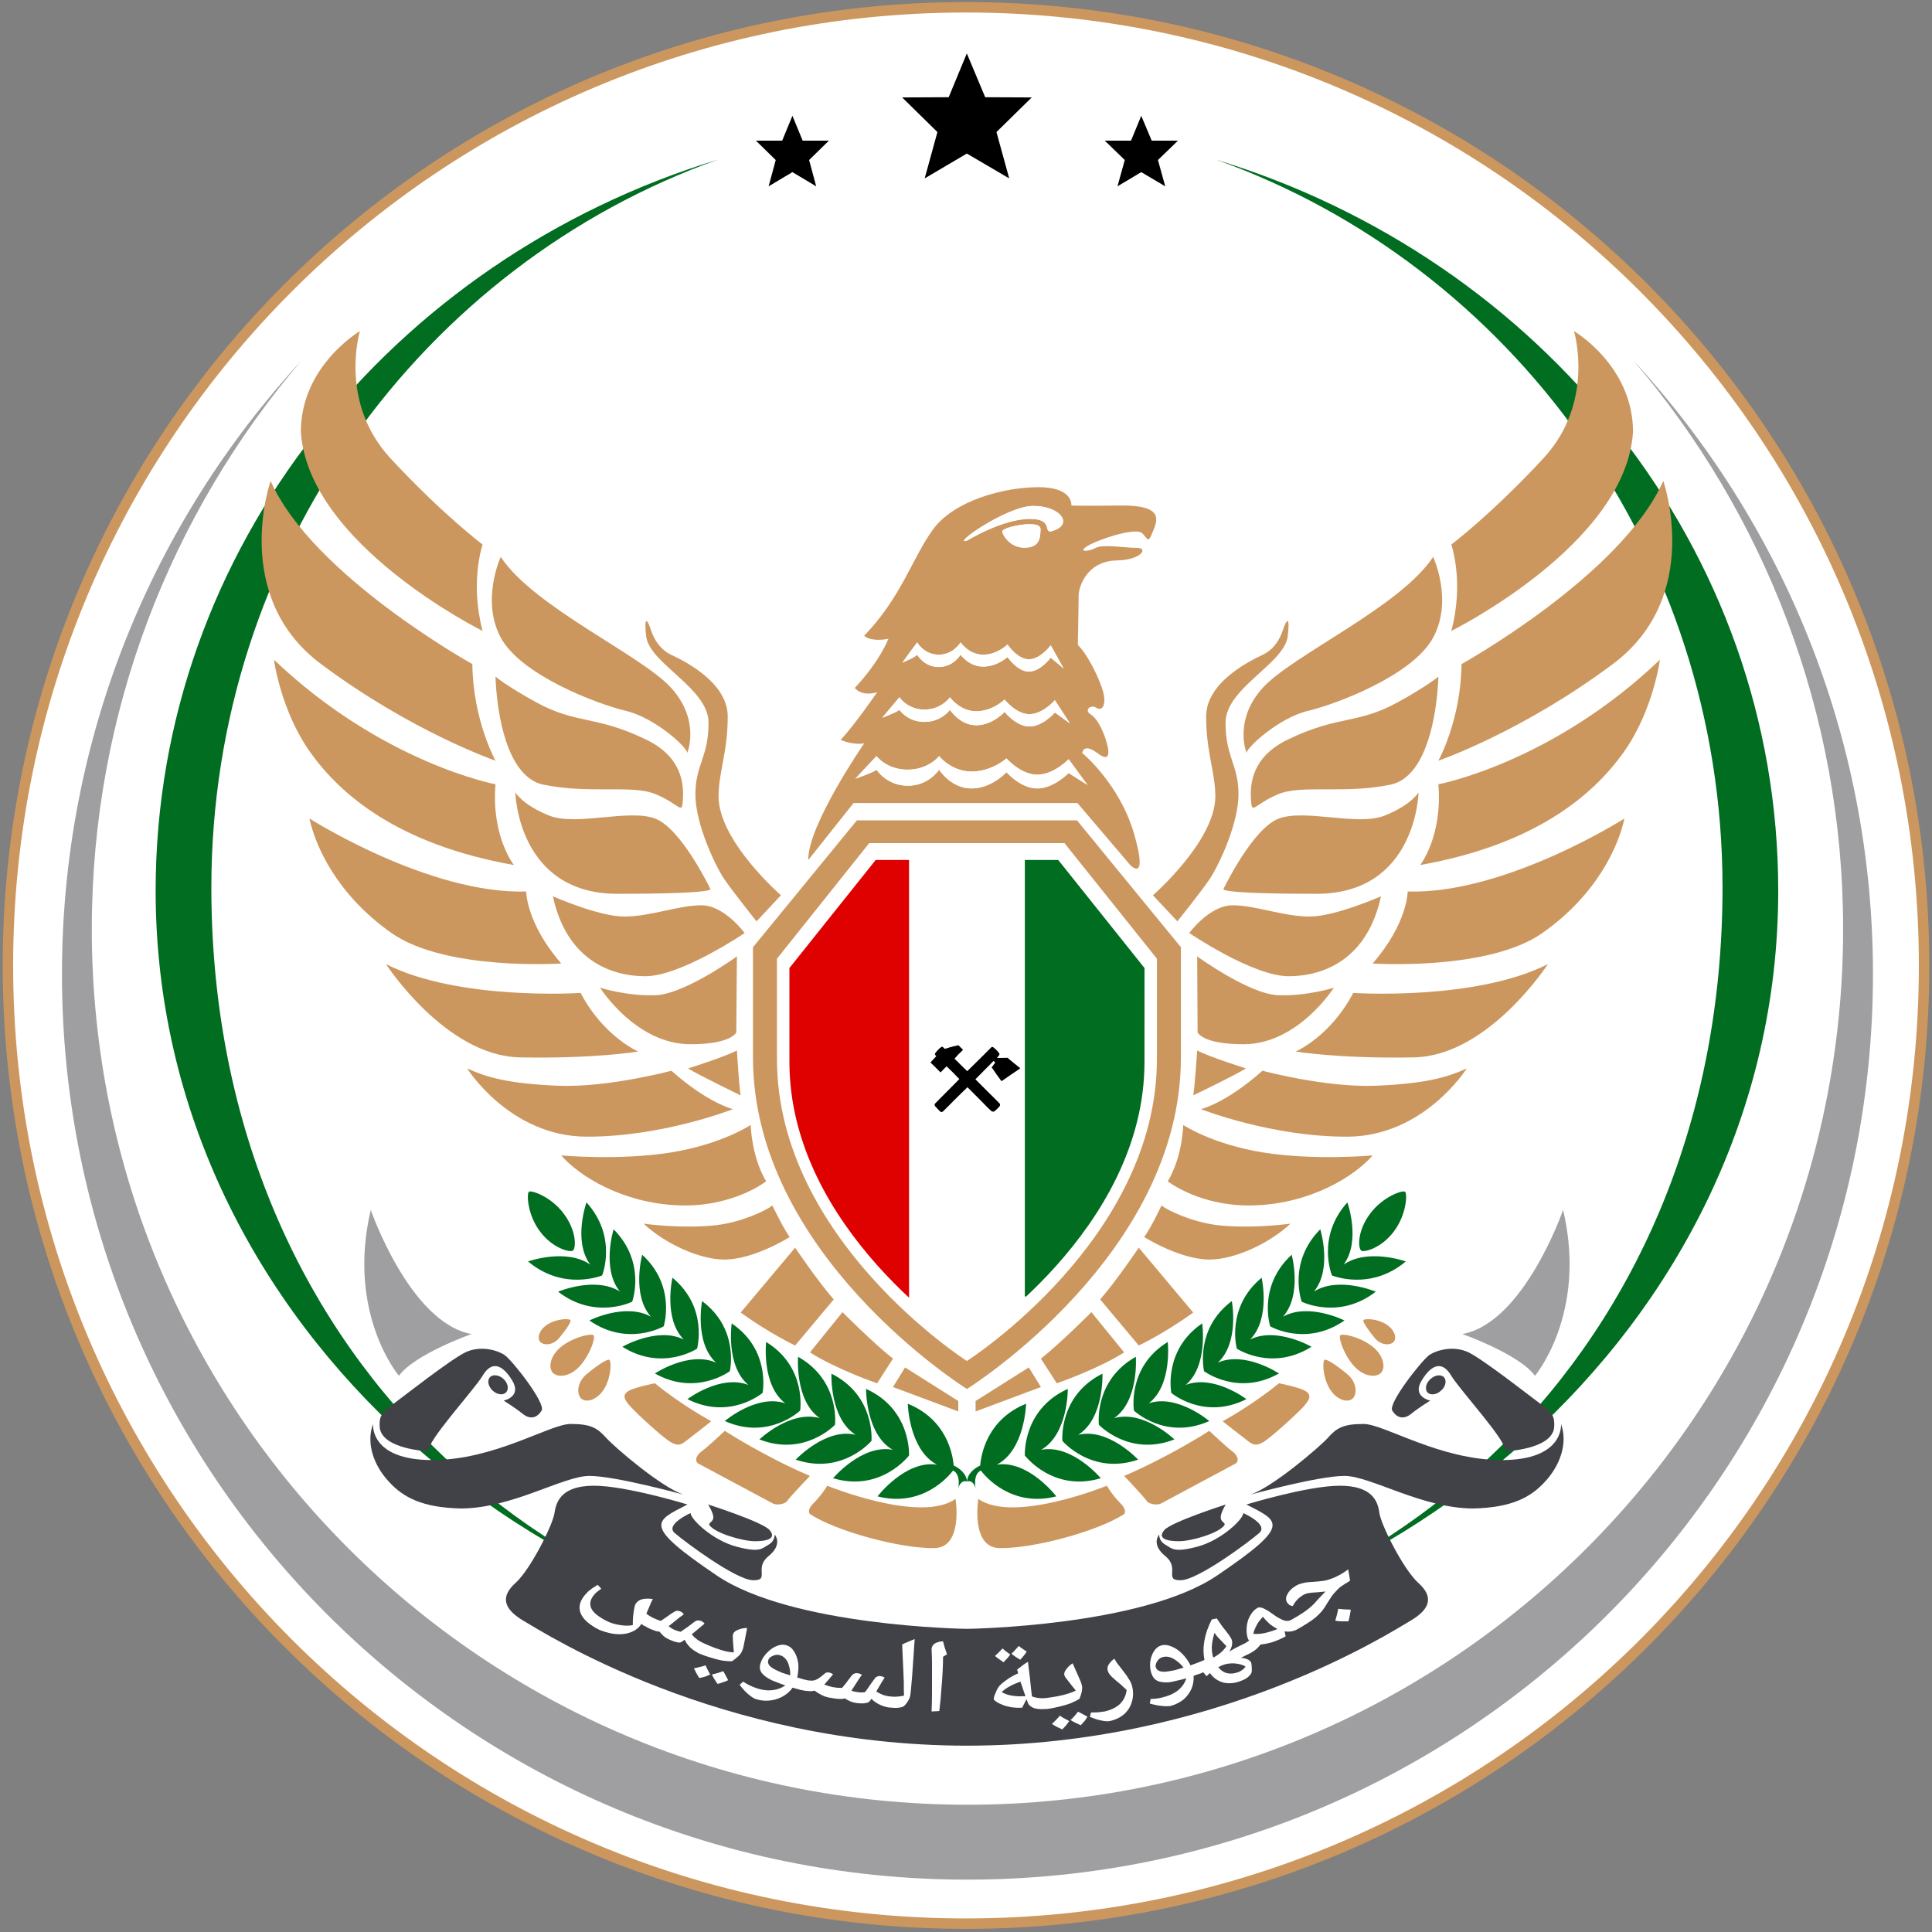 <svg version="1.2" xmlns="http://www.w3.org/2000/svg" viewBox="0 0 926 926" width="926" height="926"><rect x="0" y="0" width="926" height="926" fill="#808080" stroke="none"/><defs><clipPath clipPathUnits="userSpaceOnUse" id="cp1"><path d="m548.55 508.98c0 80.57-84.33 134.75-85.09 135.25-0.76-0.5-85.09-54.68-85.09-135.25 0-40.01 0-45 0-45l41.34-51.79h43.75 43.75l41.35 51.79c-0.01-0.01-0.01 4.99-0.01 45z"/></clipPath><clipPath clipPathUnits="userSpaceOnUse" id="cp2"><path d="m548.55 508.98c0 80.57-84.33 134.75-85.09 135.25-0.76-0.5-85.09-54.68-85.09-135.25 0-40.01 0-45 0-45l41.34-51.79h43.75 43.75l41.35 51.79c-0.01-0.01-0.01 4.99-0.01 45z"/></clipPath><clipPath clipPathUnits="userSpaceOnUse" id="cp3"><path d="m548.55 508.98c0 80.57-84.33 134.75-85.09 135.25-0.76-0.5-85.09-54.68-85.09-135.25 0-40.01 0-45 0-45l41.34-51.79h43.75 43.75l41.35 51.79c-0.01-0.01-0.01 4.99-0.01 45z"/></clipPath></defs><style>.a{fill:#fff;stroke:#cc975e;stroke-width:5}.b{fill:#006d21}.c{fill:#9f9fa2}.d{fill:#cc975e}.e{fill:#414248}.f{fill:#fff}.g{fill:#df0000}</style><path class="a" d="m463 922c-254 0-459.2-205.3-459.2-459.2 0-254 205.2-459.3 459.2-459.3 254 0 459.2 205.3 459.2 459.3 0 253.9-205.2 459.2-459.2 459.2z"/><path class="b" d="m582.8 76.5c141.4 50.4 242.8 187.6 242.8 348.9 0 221-162.2 369.6-362.1 369.6 195.9 0 388.8-156.7 388.8-368.1 0-163.9-113.1-302.7-269.5-350.4z"/><path class="b" d="m344.1 76.5c-141.3 50.4-242.8 187.6-242.8 348.9 0 221 162.2 369.6 362.2 369.6-196 0-388.9-156.7-388.9-368.1 0-163.9 113.1-302.7 269.5-350.4z"/><path class="c" d="m782.9 172.8c62.6 73.4 100.5 168.5 100.5 272.5 0 231.8-187.9 419.7-419.7 419.7-231.8 0-419.7-187.9-419.7-419.7 0-104 37.9-199.1 100.5-272.5-71.3 77.4-114.8 180.6-114.8 294.1 0 239.7 194.3 434 434 434 239.7 0 434-194.3 434-434 0-113.5-43.5-216.7-114.8-294.1z"/><path  d="m463.4 25.6l8.8 21 22.3 0.1-16.9 16.6 6.1 22.2-20.3-11.9-20.2 11.9 6.1-22.2-16.9-16.6 22.3-0.1z"/><path  d="m379.8 55.5l4.9 11.9h12.6l-9.5 9.3 3.4 12.6-11.4-6.8-11.4 6.8 3.4-12.6-9.5-9.3h12.6z"/><path  d="m547 55.5l5 11.9h12.6l-9.6 9.3 3.5 12.6-11.5-6.8-11.4 6.8 3.5-12.6-9.6-9.3h12.6z"/><path class="d" d="m754.4 158.7c0 0 10.3 33.8-14.5 60.8-24.9 26.9-44.3 41.5-44.3 41.5 0 0 6.3 17.9 0 41.4 0 0 83.7-41.4 87.1-95.4 0-31.7-28.3-48.3-28.3-48.3z"/><path class="d" d="m700.5 318.3c0 0 76.7-42.6 96.7-87.8 0 0 19.4 55.3-24.2 87.8-43.5 32.5-83.6 46.3-83.6 46.3 0 0 10.8-19.3 11.1-46.3z"/><path class="d" d="m689.4 375.9c0 0 54.2-10.1 106.2-59.7 0 0-3.2 24.5-17.5 44.5-14.3 20-41.7 44-97.4 53.9 0 0 10.8-13.8 8.7-38.7z"/><path class="d" d="m674.7 427.3c0 0 0 15.2-16.8 34.5 0 0 55.5 3.7 81.5-14.7 26-18.4 36.2-41.2 39.2-54.8 0 0-57.2 36.4-103.9 35z"/><path class="d" d="m741.9 462.1c0 0-28.5 44-64.2 44.7-35.7 0.7-56.7-2.8-56.7-2.8 0 0 16.6-7.1 27.6-28.1 0 0 58.3 3.9 93.3-13.8z"/><path class="d" d="m575.6 531.6c0 0 11.8-2.7 29.5-18.4 0 0 30.2 8.1 54.1 7.2 24-1 34.4-4 43.8-8.3 0 0-20.3 32.4-56.9 32.7-36.6 0.2-70.5-13.2-70.5-13.2z"/><path class="d" d="m567.1 539.2c0 0-0.2 15-7.4 27 0 0 16.1 12.7 42.4 11.5 26.3-1.1 47-13.8 55.8-23.9 0 0-27.9 2.5-52.3-1.4-24.5-3.9-38.5-13.2-38.5-13.2z"/><path class="d" d="m556.7 577.8c0 0-5 10.7-8.3 15.1 0 0 17 10.8 31.4 10.8 11.9 0 28.8-7.8 38.7-17.2 0 0-18.3 2.6-35.1 0.7-12.2-1.5-23.8-7.1-26.7-9.4z"/><path class="d" d="m545.8 598c0 0-10.7 15.9-18.5 24.8l18.5 22.1c0 0 12.1-5.7 26.1-15.8z"/><path class="d" d="m523.1 628.9c0 0-14.8 14.9-24.2 22.3l7.6 11.8c0 0 19.1-6.5 32.3-14.8z"/><path class="d" d="m493.1 655.4l5.8 9.4-31.3 11.7v-5z"/><path class="d" d="m686.9 266.9c0 0 9.7 20.8 0 38.7-9.7 18-46.1 31.8-59.9 35.1-13.8 3.2-29.5 17.5-29.5 20.2 0 0-6.5-15.6 7.8-31.3 14.3-15.7 65.9-38.7 81.6-62.7z"/><path class="d" d="m552.6 429.1l11.7 12.5c0 0 12.5-15.5 16.1-21.2 3.7-5.8 13.2-25.4 13.2-39.7 0-14.2-6.2-17.7-6.2-34.3 0-16.6 28.2-28.3 29.8-41.4 1.2-9.8-0.5-8.5-2.2-3.3-1.9 6-5.5 10.2-9.9 12.2-4.4 2.1-27 12.5-27 29.5 0 17.1 4.4 26.8 4.4 38.3 0 21.4-29.9 47.4-29.9 47.4z"/><path class="d" d="m689.4 324.3c0 0-0.7 47.2-23 51.8-22.4 4.6-42.4-0.2-53.9 4.6-11.5 4.9-12.5 10.2-12.9 2.6-0.5-7.6 0.4-20.7 18-29 24.1-11.6 32.9-7 52.5-17.8 14.2-7.8 19.3-12.2 19.3-12.2z"/><path class="d" d="m586.4 426.1c0 0 14-29.2 26.6-33.8 12.7-4.7 37.7 3.8 50.7-1.4 12.9-5.2 16.2-11.1 16.2-11.1 0 0-0.9 48.6-48.9 48.6-47.9 0-44.6-2.3-44.6-2.3z"/><path class="d" d="m570 447.2c0 0 30.5 20.7 47.6 20.7 17 0 37.8-8.2 44.3-38.3 0 0-22 9.7-34.2 9.7-12.6 0-25.9-5.4-36.9-5.4-11.1 0-20.8 13.3-20.8 13.3z"/><path class="d" d="m573.8 458.4l0.2 36.4c0 0 2.2 5.7 22 5.7 26.2 0 43.3-27.1 43.3-27.1 0 0-12.8 4.1-26.6 3.6-13.8-0.4-38.9-18.6-38.9-18.6z"/><path class="d" d="m573.8 503.5c0 0-1.2 18.4-1.9 21.5 0 0 19.4-9.3 25.3-12.9 0 0-17.5-5.5-23.4-8.6z"/><path class="b" d="m499 694.9c14.8-2.9 28.6 13.6 28.6 13.6-22.9 6.9-36.4-10.9-36.4-10.9 0 0-1.2-22.1 20.6-31.9 0 0 0.2 21.8-12.8 29.2zm17.8-7.2c14.4-3.5 28.7 11.9 28.7 11.9-22.3 7.6-36.3-9-36.3-9 0 0-1.9-21.7 19.2-32.2 0 0 0.9 21.4-11.6 29.3zm17.2-8c14.1-4 28.9 10.2 28.9 10.2-21.6 8.5-36.2-7-36.2-7 0 0-2.6-21.2 17.7-32.6 0 0 1.6 21.1-10.4 29.4zm16.6-7.1c13.6-4.6 29 8.5 29 8.5-21 9.4-36.1-5-36.1-5 0 0-3.4-20.9 16.2-32.9 0 0 2.3 20.7-9.1 29.4zm17.7-8.8c13.3-5.2 29.1 6.8 29.1 6.8-20.4 10.3-36-3-36-3 0 0-4-20.5 14.8-33.3 0 0 3 20.3-7.9 29.5zm15.4-10.7c13-5.7 29.3 5.2 29.3 5.2-19.7 11.1-35.9-1.1-35.9-1.1 0 0-4.7-20.1 13.3-33.6 0 0 3.8 19.9-6.7 29.5zm15.5-11.1c12.6-6.2 29.4 3.5 29.4 3.5-19.1 12-35.8 0.9-35.8 0.9 0 0-5.4-19.7 11.9-34 0 0 4.4 19.6-5.5 29.6zm15.7-10.9c12.3-6.9 29.5 1.8 29.5 1.8-18.4 12.8-35.6 2.8-35.6 2.8 0 0-6.2-19.2 10.3-34.3 0 0 5.2 19.2-4.2 29.7zm14.9-12.1c11.9-7.4 29.6 0.1 29.6 0.1-17.7 13.7-35.5 4.8-35.5 4.8 0 0-6.9-18.8 8.9-34.7 0 0 5.9 18.9-3 29.8zm14.2-12.9c11.6-8 29.8-1.5 29.8-1.5-17.1 14.4-35.4 6.7-35.4 6.7 0 0-7.6-18.4 7.4-35 0 0 6.6 18.5-1.8 29.8zm24.1-15.9c-6.1 8.2-14.5 10.2-15.7 9.2-1.6-1.4-1.8-9.6 4.3-17.7 6.1-8.2 15.6-11.4 16.7-10.5 1.2 0.8 0.8 10.9-5.3 19zm-190.3 111.8c13.5-7.1 14-29.2 14-29.2-18.5 7.5-21.5 23.9-22 29.6-2.3 1.1-6.1 3.6-6.3 7.7 0 0 2.7-1.3 4.1 3.2 0 0-1.4-6.6 2.5-8.5 2 2.7 14.7 17.9 36.2 12.4 0 0-13.4-17.5-28.5-15.2z"/><path class="d" d="m468.9 718.4c0 0-3.8 23.3 10.1 23.6 16.2 0.3 47-8 59.8-16.3 0 0 1.7-1.7-1.8-5.2-3.4-3.4-5.8-7.2-6.5-8.4 0 0-44.8 18.3-61.6 6.3z"/><path class="d" d="m538.8 707.4c0 0 10 10.6 10.8 12 0.9 1.4 4.8 2.3 6.9 1.2 2.1-1.2 33.2-17.7 35.5-19 2.3-1.3 1.1-4.2-1.4-6-2.5-1.8-11-9.8-11-9.8 0 0-19 12.3-40.8 21.6z"/><path class="d" d="m586 681.2c0 0 14.1-7.6 27-18.2 0 0 10.4 2 13 3.9 2.6 1.8 1.9 3.9-1.5 7.6-3.5 3.7-15.5 14.7-19.2 16.8-3.7 2.1-5.3 0.9-7.9-1.2-2.7-2-11.4-8.9-11.4-8.9z"/><path class="d" d="m656.9 644.7c6.2 4.3 7.4 10.6 5.1 13.2-2.4 2.6-8.7 2.1-13.6-3.8-4.9-6-6.9-13.2-6-14.1 0.8-0.9 8.2 0.3 14.5 4.7z"/><path class="d" d="m645.7 658.6c5 4.1 4.8 10.1 2.4 11.9-2.4 1.9-7.7 0.5-11-5.2-3.3-5.8-3.2-12.9-2.3-13.5 0.8-0.7 5.5 2.3 10.9 6.8z"/><path class="d" d="m658.8 641.2c3.2 3.9 7.8 3.7 9.3 1.8 1.4-1.8 0.4-5.9-4.1-8.5-4.5-2.6-9.9-2.5-10.5-1.8-0.5 0.7 1.9 4.3 5.3 8.5z"/><path class="c" d="m700.9 639.4c0 0 27.2 9.6 34.8 20 0 0 25.2-29.7 13.5-79.5 0 0-18.7 54.1-48.3 59.5z"/><path class="e" d="m685.5 671.3c0 0-9-1.8-4-9.8 4.9-8 10-9.1 14.1-2.1 4.2 7 27.2 31.8 25.8 36.2 0 0 22.2-0.8 23.5-11.3 0.4-5.4-0.9-7.3-6-11-5-3.7-27.8-21.6-35-25.1-7.1-3.4-15.2-1.2-18.9 1.3-3.6 2.6-19.8 23.1-17.7 26.6 2.1 3.4 5.3 4.5 9 1.6 3.7-3 9.2-6.4 9.2-6.4z"/><path class="e" d="m748.2 682.5c0 0 1.7 17.3-28.4 17.3-30 0-56.3-17.3-66.3-17.3-10 0-13 2.1-17 6.6-4.1 4.5-26.6 23.8-37.3 27.3 0 0 32.7-9 45.2-9 12.5 0 37.2 15.6 61.7 15.6 18.5-0.4 27.5-5.4 34.1-12.5 7.7-8.1 11.3-18.9 8-28z"/><path class="e" d="m595.9 725.2c0 0 12.4 5.5 7.6 9.6-4.8 4.2-29.2 22.4-37.5 22.6-8.4 0.2-0.3-5.7-7.4-11.5-7.2-5.8-3-10.4-3-10.4 0 0-0.3 3 3 4.9 3.2 1.8 4 3.9 15.3 0.9 11.4-3 22-13.1 22-16.1z"/><path class="e" d="m587.5 721.1c0 0-25.9 8.3-29.4 12.2-3.5 4 0.9 5.4 6.9 5.4 6.1 0 19-3.8 21.8-7.6 0.9-1.4-1.9-1.4-1.7-4.1 0.1-2.2 2.4-5.9 2.4-5.9z"/><path class="d" d="m172.5 158.7c0 0-10.3 33.8 14.5 60.8 24.9 26.9 44.3 41.5 44.3 41.5 0 0-6.2 17.9 0 41.4 0 0-83.6-41.4-87.1-95.4 0-31.7 28.3-48.3 28.3-48.3z"/><path class="d" d="m226.4 318.3c0 0-76.7-42.6-96.7-87.8 0 0-19.4 55.3 24.2 87.8 43.5 32.5 83.6 46.3 83.6 46.3 0 0-10.8-19.3-11.1-46.3z"/><path class="d" d="m237.5 375.9c0 0-54.1-10.1-106.2-59.7 0 0 3.2 24.5 17.5 44.5 14.3 20 41.7 44 97.5 53.9 0 0-10.9-13.8-8.8-38.7z"/><path class="d" d="m252.2 427.3c0 0 0 15.2 16.8 34.5 0 0-55.5 3.7-81.5-14.7-26-18.4-36.2-41.2-39.2-54.8 0 0 57.2 36.4 103.9 35z"/><path class="d" d="m185 462.1c0 0 28.5 44 64.2 44.7 35.8 0.7 56.7-2.8 56.7-2.8 0 0-16.6-7.1-27.6-28.1 0 0-58.3 3.9-93.3-13.8z"/><path class="d" d="m351.3 531.6c0 0-11.8-2.7-29.5-18.4 0 0-30.2 8.1-54.1 7.2-24-1-34.3-4-43.8-8.3 0 0 20.3 32.4 56.9 32.7 36.6 0.2 70.5-13.2 70.5-13.2z"/><path class="d" d="m359.8 539.2c0 0 0.3 15 7.4 27 0 0-16.1 12.7-42.4 11.5-26.3-1.1-47-13.8-55.8-23.9 0 0 27.9 2.5 52.4-1.4 24.4-3.9 38.4-13.2 38.4-13.2z"/><path class="d" d="m370.2 577.8c0 0 5.1 10.7 8.3 15.1 0 0-17 10.8-31.3 10.8-12 0-28.8-7.8-38.7-17.2 0 0 18.2 2.6 35 0.7 12.3-1.5 23.8-7.1 26.7-9.4z"/><path class="d" d="m381.1 598c0 0 10.7 15.9 18.5 24.8l-18.5 22.1c0 0-12.1-5.7-26.1-15.8z"/><path class="d" d="m403.8 628.9c0 0 14.8 14.9 24.2 22.3l-7.6 11.8c0 0-19.1-6.5-32.2-14.8z"/><path class="d" d="m433.8 655.4l-5.8 9.4 31.3 11.7v-5z"/><path class="d" d="m240 266.9c0 0-9.6 20.8 0 38.7 9.7 18 46.1 31.8 59.9 35.1 13.9 3.2 29.5 17.5 29.5 20.2 0 0 6.5-15.6-7.8-31.3-14.3-15.7-65.9-38.7-81.6-62.7z"/><path class="d" d="m374.3 429.1l-11.7 12.5c0 0-12.4-15.5-16.1-21.2-3.7-5.8-13.2-25.4-13.2-39.7 0-14.2 6.3-17.7 6.3-34.3 0-16.6-28.3-28.3-29.9-41.4-1.1-9.8 0.5-8.5 2.2-3.3 1.9 6 5.5 10.2 9.9 12.2 4.4 2.1 27 12.5 27 29.5 0 17.1-4.4 26.8-4.4 38.3 0 21.4 29.9 47.4 29.9 47.4z"/><path class="d" d="m237.5 324.3c0 0 0.7 47.2 23 51.8 22.4 4.6 42.4-0.2 53.9 4.6 11.6 4.9 12.5 10.2 12.9 2.6 0.5-7.6-0.4-20.7-18-29-24.1-11.6-32.9-7-52.5-17.8-14.2-7.8-19.3-12.2-19.3-12.2z"/><path class="d" d="m340.5 426.1c0 0-14-29.2-26.6-33.8-12.6-4.7-37.7 3.8-50.7-1.4-12.9-5.2-16.2-11.1-16.2-11.1 0 0 1 48.6 48.9 48.6 47.9 0 44.6-2.3 44.6-2.3z"/><path class="d" d="m356.9 447.2c0 0-30.5 20.7-47.6 20.7-17 0-37.8-8.2-44.3-38.3 0 0 22 9.7 34.2 9.7 12.6 0 25.9-5.4 37-5.4 11 0 20.7 13.3 20.7 13.3z"/><path class="d" d="m353.2 458.4l-0.3 36.4c0 0-2.2 5.7-22 5.7-26.2 0-43.3-27.1-43.3-27.1 0 0 12.8 4.1 26.6 3.6 13.8-0.4 39-18.6 39-18.6z"/><path class="d" d="m353.2 503.5c0 0 1.1 18.4 1.8 21.5 0 0-19.4-9.3-25.2-12.9 0 0 17.4-5.5 23.4-8.6z"/><path class="b" d="m427.9 694.9c-14.7-2.9-28.6 13.6-28.6 13.6 22.9 6.9 36.4-10.9 36.4-10.9 0 0 1.2-22.1-20.6-31.9 0 0-0.2 21.8 12.8 29.2zm-17.8-7.2c-14.3-3.5-28.7 11.9-28.7 11.9 22.3 7.6 36.3-9 36.3-9 0 0 1.9-21.7-19.2-32.2 0 0-0.9 21.4 11.6 29.3zm-17.2-8c-14-4-28.9 10.2-28.9 10.2 21.6 8.5 36.2-7 36.2-7 0 0 2.6-21.2-17.7-32.6 0 0-1.6 21.1 10.4 29.4zm-16.5-7.1c-13.7-4.6-29 8.5-29 8.5 21 9.4 36.1-5 36.1-5 0 0 3.3-20.9-16.3-32.9 0 0-2.3 20.7 9.2 29.4zm-17.7-8.8c-13.4-5.2-29.2 6.8-29.2 6.8 20.4 10.3 36-3 36-3 0 0 4.1-20.5-14.8-33.3 0 0-3 20.3 8 29.5zm-15.5-10.7c-13-5.7-29.3 5.2-29.3 5.2 19.7 11.1 35.9-1.1 35.9-1.1 0 0 4.8-20.1-13.3-33.6 0 0-3.8 19.9 6.7 29.5zm-15.5-11.1c-12.6-6.2-29.4 3.5-29.4 3.5 19.1 12 35.8 0.9 35.8 0.9 0 0 5.5-19.7-11.8-34 0 0-4.5 19.6 5.4 29.6zm-15.7-10.9c-12.3-6.9-29.5 1.8-29.5 1.8 18.4 12.8 35.6 2.8 35.6 2.8 0 0 6.2-19.2-10.3-34.3 0 0-5.2 19.2 4.2 29.7zm-14.9-12.1c-11.9-7.4-29.6 0.1-29.6 0.1 17.7 13.7 35.5 4.8 35.5 4.8 0 0 6.9-18.8-8.9-34.7 0 0-5.9 18.9 3 29.8zm-14.2-12.9c-11.6-8-29.8-1.5-29.8-1.5 17.1 14.4 35.5 6.7 35.5 6.7 0 0 7.5-18.4-7.5-35 0 0-6.6 18.5 1.8 29.8zm-24.1-15.9c6.1 8.2 14.5 10.2 15.8 9.2 1.6-1.4 1.7-9.6-4.4-17.7-6.1-8.2-15.6-11.4-16.7-10.5-1.1 0.8-0.8 10.9 5.3 19zm198.3 112.2c-0.5-5.7-3.5-22.1-22-29.6 0 0 0.5 22.1 14 29.2-15.1-2.3-28.5 15.2-28.5 15.2 21.5 5.5 34.2-9.7 36.2-12.4 3.9 1.9 2.5 8.5 2.5 8.5 1.4-4.5 4.2-3.2 4.2-3.2-0.3-4.1-4.1-6.6-6.4-7.7z"/><path class="d" d="m458 718.4c0 0 3.8 23.3-10.1 23.6-16.2 0.3-47-8-59.7-16.3 0 0-1.8-1.7 1.7-5.2 3.4-3.4 5.9-7.2 6.6-8.4 0 0 44.7 18.3 61.5 6.3z"/><path class="d" d="m388.2 707.4c0 0-10.1 10.6-10.9 12-0.9 1.4-4.8 2.3-6.9 1.2-2.1-1.2-33.2-17.7-35.5-19-2.3-1.3-1.1-4.2 1.4-6 2.6-1.8 11.1-9.8 11.1-9.8 0 0 18.9 12.3 40.8 21.6z"/><path class="d" d="m340.9 681.2c0 0-14.1-7.6-27-18.2 0 0-10.4 2-13 3.9-2.6 1.8-1.9 3.9 1.6 7.6 3.4 3.7 15.4 14.7 19.1 16.8 3.7 2.1 5.3 0.9 7.9-1.2 2.7-2 11.4-8.9 11.4-8.9z"/><path class="d" d="m270 644.7c-6.2 4.3-7.4 10.6-5.1 13.2 2.4 2.6 8.7 2.1 13.6-3.8 4.9-6 6.9-13.2 6-14.1-0.8-0.9-8.2 0.3-14.5 4.7z"/><path class="d" d="m281.2 658.6c-5 4.1-4.8 10.1-2.4 11.9 2.4 1.9 7.7 0.5 11-5.2 3.3-5.8 3.2-12.9 2.3-13.5-0.8-0.7-5.5 2.3-10.9 6.8z"/><path class="d" d="m268.1 641.2c-3.2 3.9-7.8 3.7-9.3 1.8-1.4-1.8-0.4-5.9 4.1-8.5 4.5-2.6 10-2.5 10.5-1.8 0.5 0.7-1.8 4.3-5.3 8.5z"/><path class="c" d="m226 639.4c0 0-27.2 9.6-34.8 20 0 0-25.2-29.7-13.5-79.5 0 0 18.7 54.1 48.3 59.5z"/><path class="e" d="m241.4 671.3c0 0 9-1.8 4-9.8-4.9-8-10-9.1-14.1-2.1-4.2 7-27.2 31.8-25.8 36.2 0 0-22.1-0.8-23.5-11.3-0.4-5.4 0.9-7.3 6-11 5-3.7 27.8-21.6 35-25.1 7.1-3.4 15.2-1.2 18.9 1.3 3.7 2.6 19.8 23.1 17.7 26.6-2.1 3.4-5.3 4.5-9 1.6-3.7-3-9.2-6.4-9.2-6.4z"/><path class="e" d="m178.8 682.5c0 0-1.8 17.3 28.3 17.3 30.1 0 56.4-17.3 66.4-17.3 10 0 12.9 2.1 17 6.6 4 4.5 26.5 23.8 37.2 27.3 0 0-32.7-9-45.2-9-12.5 0-37.2 15.6-61.6 15.6-18.6-0.4-27.6-5.4-34.2-12.5-7.7-8.1-11.3-18.9-7.9-28z"/><path class="e" d="m679.7 758.6c-7.2-6.6-17.9-28-18.6-33.6-0.7-5.5-3.5-12.9-18.9-12.9-15.5 0-44.8 9-44.8 9 15.6 8.1 22.2 9.5-14 34-35.9 24.4-119.1 25.6-119.9 25.6-0.9 0-84-1.2-120-25.6-36.2-24.5-29.6-25.9-14-34 0 0-29.3-9-44.8-9-15.4 0-18.1 7.4-18.9 12.9-0.7 5.6-11.4 27-18.6 33.6-7.3 6.5-6.2 12.4 3.8 18.3 10 5.8 93.6 59.7 212.4 59.8q0 0 0.1 0 0 0 0 0c118.8-0.1 202.4-54 212.4-59.8 10.1-5.9 11.1-11.8 3.8-18.3z"/><path class="e" d="m331 725.2c0 0-12.4 5.5-7.6 9.6 4.9 4.2 29.2 22.4 37.5 22.6 8.4 0.2 0.3-5.7 7.4-11.5 7.2-5.8 3-10.4 3-10.4 0 0 0.3 3-3 4.9-3.2 1.8-4 3.9-15.3 0.9-11.4-3-22-13.1-22-16.1z"/><path class="e" d="m339.4 721.1c0 0 26 8.3 29.4 12.2 3.5 4-0.9 5.4-6.9 5.4-6 0-19-3.8-21.8-7.6-0.9-1.4 1.9-1.4 1.8-4.1-0.2-2.2-2.5-5.9-2.5-5.9z"/><path fill-rule="evenodd" class="d" d="m566 454c0 0 0 5.9 0 52.9 0 94.2-100.9 157.8-102.5 158.8 0 0 0 0 0 0 0 0-0.1 0-0.1 0-1.6-1-102.5-64.6-102.5-158.8 0-47 0-52.9 0-52.9l49.8-60.8h105.5zm-11.5 5.5l-44.3-55.4h-93.6l-44.2 55.4c0 0 0 5.3 0 48.1 0 86.2 90.2 144.2 91 144.7 0.9-0.5 91.1-58.5 91.1-144.7 0-42.8 0-48.1 0-48.1z"/><g clip-path="url(#cp1)"><path class="f" d="m430.6 412.2h65.7v211.4h-65.7z"/></g><g clip-path="url(#cp2)"><path class="g" d="m370 404.1h65.7v218.7h-65.7z"/></g><g clip-path="url(#cp3)"><path class="b" d="m491.2 402.7h65.7v218.7h-65.7z"/></g><path fill-rule="evenodd" class="d" d="m552.6 254.7c-2.3 5.6-2.1 4.2-5 1-2.9-3.3-21.3 2.9-26.4 6-5 3.1 0.7 2.7 4 0.9 3.2-1.9 14 0 19.8 0 5.7 0 1.7 5.8-9.4 6-15.5 0.2-18.6 13.8-18.6 16.5 0 2.8-0.4 24-0.4 24 5.3 5.3 10.9 17.5 12.2 22.8 1.4 5.3-0.2 9.2-3.2 7.4-3-1.9-6 1.1-3 3 3 1.8 5.6 6.7 7.4 12.2 1.8 5.5 2.5 11.5-4.1 6.4-6.7-5-7.2 0-7.2 0 0 0 18 14.8 24.9 38.9 6.9 24-1.9 14.8-1.9 14.8l-25.3-29.7h-107.3l-21.7 27.3c-0.3-16.7 26.8-55.9 26.8-55.9-5.9 0.9-11.3-1.7-11.3-1.7 6.6-6.9 17.5-22.8 17.5-22.8-7.8 2.2-10.7-2.1-10.7-2.1 12.1-12.9 16.1-23.5 16.1-23.5-9 1.6-11.6-1.5-11.6-1.5 17.8-18.5 22.8-36.7 32.8-50.7 10-14 34-20.5 50.8-20.5 16.8 0 15.7 8.8 15.7 8.8 0 0 3.6 0.2 23.9 0 20.2-0.2 17.5 6.9 15.2 12.4zm-89.1 4.4c0 0 17-10.4 30.1-10.4 13.1 0 4.6 8.6 12.4 5.2 7.9-3.3 1.9-11.4-10.8-11.4-12.7 0-39.6 19.1-31.7 16.6zm17-4.7c-0.6 1.1 3.1 8.1 10.4 8.1 7.2 0 7.8-4.3 7.8-9 0-4.6-17.1-1.1-18.2 0.9zm-48 63.2c0 0 6.2-2.6 7.1-3.8 0 0 3.3 5.9 10.3 5.9 7.1 0 10.5-5.9 10.5-5.9 0 0 4 5.7 10.8 5.7 6.8 0 11.7-4.6 11.7-4.6 0 0 4.7 7 10.2 7 5.6 0 10.5-6.7 10.5-6.7l6.2 5.2-6.2-11.1c0 0-4.9 6.7-10.5 6.7-5.5 0-10.2-7.1-10.2-7.1 0 0-4.9 4.9-11.7 4.9-6.8 0-10.8-5.9-10.8-5.9 0 0-3.4 5.9-10.5 5.9-7 0-10.3-5.9-10.3-5.9-0.9 1.1-7.1 9.7-7.1 9.7zm-9.6 26.4c0 0 7.1-2.7 8.2-3.8 0 0 3.8 5.8 12 5.8 8.2 0 12.2-5.8 12.2-5.8 0 0 4.7 7.4 12.6 7.4 7.9 0 13.6-6.4 13.6-6.4 0 0 5.5 7 11.9 7 6.4 0 12.2-6.7 12.2-6.7l7.2 5.2-7.2-11.1c0 0-5.8 6.7-12.2 6.7-6.4 0-11.9-7-11.9-7 0 0-5.7 5.6-13.6 5.6-7.9 0-12.6-6.7-12.6-6.7 0 0-4 5.9-12.2 5.9-8.2 0-12-5.9-12-5.9-1.1 1.2-8.2 9.8-8.2 9.8zm89.3 19.9c0 0-7.1 7.4-15.1 7.4-7.9 0-14.7-7.8-14.7-7.8 0 0-7 6.3-16.7 6.3-9.8 0-15.6-7.4-15.6-7.4 0 0-5 6.5-15.1 6.5-10.1 0-14.9-6.5-14.9-6.5-1.3 1.3-10.1 10.8-10.1 10.8 0 0 8.8-3 10.1-4.3 0 0 4.9 7.7 15 7.7 10.1 0 15-7.7 15-7.7 0 0 5.7 9 15.5 9 9.8 0 16.8-7.8 16.8-7.8 0 0 6.8 7.8 14.7 7.8 8 0 15.1-7.4 15.1-7.4l9 5.7z"/><path class="e" d="m236.1 666.5c-2.1-2-2.7-4.8-1.3-6.4 1.4-1.5 4.3-1.2 6.5 0.8 2.2 2 2.7 4.9 1.3 6.4-1.4 1.6-4.3 1.2-6.5-0.8z"/><path class="e" d="m685.6 661c2.1-2 5-2.4 6.5-0.9 1.4 1.6 0.8 4.5-1.4 6.4-2.1 2-5 2.4-6.5 0.9-1.4-1.6-0.8-4.5 1.4-6.4z"/><path class="f" d="m495.2 242.5c12.7 0 18.7 8.1 10.8 11.4-7.8 3.4 0.7-5.2-12.4-5.2-13.1 0-30.1 10.4-30.1 10.4-7.9 2.5 19-16.6 31.7-16.6z"/><path class="f" d="m498.7 253.5c0 4.7-0.6 9-7.8 9-7.3 0-11-7-10.4-8.1 1.1-2 18.2-5.5 18.2-0.9z"/><path class="f" d="m439.6 307.9c0 0 3.3 5.9 10.3 5.9 7.1 0 10.5-5.9 10.5-5.9 0 0 4 5.9 10.8 5.9 6.8 0 11.7-4.9 11.7-4.9 0 0 4.7 7.1 10.2 7.1 5.6 0 10.5-6.7 10.5-6.7l6.2 11.1-6.2-5.2c0 0-4.9 6.7-10.5 6.7-5.5 0-10.2-7-10.2-7 0 0-4.9 4.6-11.7 4.6-6.8 0-10.8-5.7-10.8-5.7 0 0-3.4 5.9-10.5 5.9-7 0-10.3-5.9-10.3-5.9-0.9 1.2-7.1 3.8-7.1 3.8 0 0 6.2-8.6 7.1-9.7z"/><path class="f" d="m431.1 334.2c0 0 3.8 5.9 12 5.9 8.2 0 12.2-5.9 12.2-5.9 0 0 4.7 6.7 12.6 6.7 7.9 0 13.6-5.6 13.6-5.6 0 0 5.5 7 11.9 7 6.4 0 12.2-6.7 12.2-6.7l7.2 11.1-7.2-5.2c0 0-5.8 6.7-12.2 6.7-6.4 0-11.9-7-11.9-7 0 0-5.7 6.4-13.6 6.4-7.9 0-12.6-7.4-12.6-7.4 0 0-4 5.8-12.2 5.8-8.2 0-12-5.8-12-5.8-1.1 1.1-8.2 3.8-8.2 3.8 0 0 7.1-8.6 8.2-9.8z"/><path class="f" d="m521.2 376.2l-9-5.7c0 0-7.1 7.4-15.1 7.4-7.9 0-14.7-7.8-14.7-7.8 0 0-7 7.8-16.8 7.8-9.8 0-15.5-9-15.5-9 0 0-4.9 7.7-15 7.7-10.1 0-15-7.7-15-7.7-1.3 1.3-10.1 4.3-10.1 4.3 0 0 8.8-9.5 10.1-10.8 0 0 4.8 6.5 14.9 6.5 10.1 0 15.1-6.5 15.1-6.5 0 0 5.8 7.4 15.6 7.4 9.7 0 16.7-6.3 16.7-6.3 0 0 6.8 7.8 14.7 7.8 8 0 15.1-7.4 15.1-7.4z"/><path  d="m459.2 501c-0.1 0-0.6 0.2-1.2 0.3-0.6 0.1-1.5 0.3-2 0.5-0.5 0.1-1.3 0.3-1.7 0.5-0.4 0.1-1 0.3-1.2 0.3l-0.3 0.1c-0.4-0.3-0.6-0.6-0.7-0.7-0.3-0.3-0.3-0.3-0.5-0.3q-0.1 0-0.4 0.1c-0.1 0.1-0.3 0.2-0.4 0.3-0.2 0.1-0.4 0.3-0.7 0.6-0.2 0.2-0.6 0.6-0.8 0.8-0.3 0.3-0.5 0.6-0.6 0.7-0.2 0.2-0.3 0.4-0.4 0.5-0.1 0.2-0.2 0.4-0.2 0.5q0 0.2 0.1 0.3c0 0.1 0.2 0.3 0.3 0.5l0.3 0.2c-0.5 0.5-1.1 1.2-1.7 1.8-0.6 0.7-1.1 1.2-1.1 1.2 0 0.1 0.8 0.9 1.8 1.8 1 1 2 2 2.4 2.4l0.6 0.6c2.2-2.3 2.9-2.9 2.9-2.9 0 0 1.4 1.3 3.1 3l3 3.1c-8.9 9-11.6 11.7-11.7 11.8 0 0.1-0.1 0.2-0.1 0.3-0.1 0.2-0.1 0.3 0 0.4 0 0.1 0.1 0.3 0.1 0.4 0.1 0.1 0.7 0.7 1.3 1.4 1 1 1.3 1.3 1.4 1.4 0.2 0 0.3 0.1 0.4 0.1 0.2 0 0.3-0.1 0.5-0.1 0.2-0.1 0.5-0.4 2.6-2.5 1.3-1.4 4-4 5.9-5.9l3.5-3.4c5.7 5.7 8.3 8.3 9.4 9.5 2 1.9 2.1 2 2.3 2.1 0.1 0 0.3 0.1 0.6 0.1 0.3 0 0.4 0 0.5-0.1 0.1 0 0.4-0.3 1.4-1.2 0.8-0.8 1.2-1.3 1.3-1.4 0-0.1 0.1-0.3 0.1-0.4q0-0.1 0-0.4c-0.1-0.2-0.1-0.4-0.2-0.4-0.1-0.1-2.7-2.8-5.9-5.9l-5.7-5.7 8.7-8.8 0.8 0.8c-1.3 1.8-1.7 2.3-1.7 2.3 0 0 1.1 1.5 2.3 3.3 1.3 1.8 2.4 3.3 2.4 3.3 0 0 2.1-1.4 4.5-3.1 3.2-2.1 4.5-3 4.5-3.1 0 0-0.7-0.6-3.1-2.5l-3-2.5c-4 0.1-5.1 0.1-5.1 0 0 0 0.2-0.2 0.5-0.5 0.2-0.3 0.5-0.6 0.5-0.7 0.1-0.1 0.2-0.2 0.2-0.3q0-0.2 0-0.3c0-0.1-0.1-0.3-0.1-0.4-0.1-0.1-0.3-0.4-0.5-0.6-0.2-0.3-0.6-0.7-0.9-1-0.3-0.3-0.6-0.6-0.9-0.8-0.2-0.2-0.4-0.4-0.5-0.4-0.1-0.1-0.3-0.2-0.4-0.2-0.1 0-0.2 0-0.4 0-0.1 0.1-0.3 0.3-5.9 5.9-3.2 3.1-5.8 5.7-5.8 5.7 0 0-1.4-1.3-3.1-3-1.7-1.7-3-3-3-3 0 0 0.9-1 2-2.2l2.1-2c-1.7-1.7-2.2-2.2-2.2-2.2q-0.1 0-0.2 0z"/><path fill-rule="evenodd" class="f" d="m283.4 778.9q-4.7-3.2-5.5-7-0.7-3.8 2.6-7.6 0.7-0.7 1.4-1.5 0.8-0.7 1.9-1.5 1.2-0.8 2.7-1.7l1.7 1.9q-2.2 1.4-3.2 2.6-2.5 2.8-2 5.5 0.5 2.7 4 5.1 2.8 1.9 5.5 3 2.8 1 5.5 1.3 2.8 0.4 5.3-0.1 0-4.1 0.5-6.9 0.4-2.7 1-3.5 1.1-1.5 3-2 2-0.5 5.1-0.1-0.3 0.7-0.7 1.4-0.4 0.8-0.9 2.1-0.5 1.3-1.5 3.5 0.6 0.5 1.2 0.9 0.6 0.3 1.3 0.8 1.2 0.6 2.2 1 1 0.4 2.1 0.8 0.8-0.4 3.2-2.1 0.9-0.6 1.8-1.3 0.9-0.6 1.8-1.1 1.3-0.8 3 0.1 1 0.5 1.3 1.3-0.6 0.4-2.1 1.5-1.4 1.1-3.7 3l-1.4 1.1q0.4 0.4 0.9 0.7 0.4 0.3 0.9 0.6 1.7 0.9 3.9 1.4 0.4-0.2 1.2-0.8 0.9-0.6 2.2-1.5 1.9-1.4 2.9-2.2 1-0.8 1.7-0.9 0.5-0.1 1 0 0.5 0.1 1.1 0.3 0.9 0.5 1.4 1.2-1 0.8-2.5 2.1-1.5 1.2-3.6 3l0.6 0.8q1 1 2.2 1.9 1.3 0.9 2.9 1.6 2.8 1.3 5.5 2.3 2.8 1 5.2 1.6 2.4 0.5 3.7 0.5 0-1.2-0.2-2.8-0.1-1.6-0.2-2.8 0-1.3-0.1-2.1 0-0.9 0.3-1.4 0.5-1.1 2.4-1.8 1.9-0.8 4.2-0.8-0.7 3.5-1.1 5.7-0.4 2.2-0.7 3.5-0.3 1.3-0.8 2.2-0.4 1-1.7 2.2-1.2 1.1-2.9 2.3-1.9 0.1-4.7-0.3-2.7-0.5-5.8-1.5-2.8-0.8-5.3-1.9-0.1 0-0.1-0.1-0.1 0-0.2 0-0.1-0.1-0.3-0.2-0.1 0-0.1-0.1-2-1-3.6-2.5-1.9-1.9-2.6-3.7l-1.6 1.1q-0.6 0.4-1.7 0.2-1.2-0.2-2.5-0.7-1.3-0.5-2.5-1.1-2-1-3.8-3.4-0.7 0.1-1.9-0.3-1.1-0.4-2.4-0.9-1.3-0.6-2.3-1.2-0.7-0.4-1.2-0.6-0.4-0.3-0.9-0.7l-0.3 0.5q-2 2.8-5.9 3.9-3.8 1.1-8.7 0.1-2.4-0.5-4.7-1.4-2.3-1-4.4-2.5zm60.5 28.2q-1.8-2.6-2.7-4.5 2.3-0.5 5.5-1.6 0.2 0.3 0.7 1.3 0.6 1.1 1.6 3-0.9 0.5-2.2 0.9-1.2 0.5-2.9 0.9zm-8.7-2.8q-1-1.5-1.6-2.7-0.6-1.1-1-2 1.3-0.2 2.7-0.6 1.5-0.3 2.9-0.8 0.2 0.5 0.7 1.6 0.6 1.1 1.5 2.8-1.1 0.5-2.4 1-1.3 0.3-2.8 0.7zm26.9 10q-0.9-0.3-2.4-1.4-1.4-1.1-2.8-2.5-1.4-1.5-2.4-2.9l1.7-1.5q1.5 1 3.1 1.8 1.7 0.8 3.5 1.4 3.8 1.3 7.4 0.9 3.5-0.4 6.2-2.3-2.7-0.9-4.6-1.7-2-0.7-3.1-1.4-3.1-1.7-4.1-3.7-0.9-2 0.2-4.6 1-2.5 3.2-4.6 2.1-2.1 4.6-3 2.5-0.9 4.4-0.2 2.3 0.7 3.7 3.1 1.5 2.4 1.9 5.7 0.2 1.6 0 3.3-0.1 1.6-0.5 3.3l3 0.9q2.2 0.6 3.5 0.6 1.4 0.1 2.5-0.4 0.9-0.4 1.7-1 0.8-0.5 2.4-1.9 0.4-0.4 1.1-0.6 0.7-0.1 1.4 0.1 0.8 0.2 1.6 0.8-1.3 1.5-2.3 2.7-1 1.2-1.9 2.2 0.7 0.2 1.7 0.6 1 0.3 2.2 0.6 1.3 0.2 2.1 0.3 1 0.1 2.5 0.1 0.4-0.4 1.1-1.3 0.7-0.8 1.6-2.1 0.9-1.2 2-2.6 0.6-0.7 1.3-0.9 0.7-0.3 1.7-0.1 1.2 0.2 1.8 0.8-0.6 0.7-1.7 2.4-1.1 1.8-3.3 5.1 0.6 0.2 1.1 0.4 0.5 0.1 1.1 0.2 2 0.4 4.1 0.2 0.3-0.2 0.8-0.8 0.5-0.7 1.3-1.9 0.6-0.9 1.3-1.9 0.8-1.1 1.7-2.3 0.4-0.5 1.1-0.7 0.7-0.3 1.6-0.1 1 0.1 1.8 0.7-0.5 0.7-1.4 2.2-0.9 1.5-2.6 4.4 1.5 1 3.1 1.6 1.6 0.6 3.6 0.8 3 0.4 6.6-0.4-0.1-1.6-0.1-3.3 0-1.6 0-3.2-0.1-2.6-0.3-7.1-0.2-4.5-0.5-10.9 1.3-0.7 2.9-1.3 1.5-0.7 3.1-1.3-0.2 3.7-0.5 7.4-0.3 3.6-0.5 7.3-0.2 3.3-0.5 6.3-0.2 2.8-0.5 5.3-0.1 1.4-0.9 2.9-0.8 1.5-2.1 2.8-0.7 0.7-2.8 0.9-1.7 0.2-4.2-0.1-0.1 0-0.2 0-0.1 0-0.2 0-0.1-0.1-0.3-0.1-0.1 0-0.2 0-2.1-0.4-4.1-1.4-2.4-1.2-3.7-2.7-0.5 0.8-1.1 1.4-0.5 0.5-1.9 0.7-0.8 0.2-2.2 0.1-1.4 0-2.8-0.3-2.2-0.4-4.8-2.1-0.6 0.3-1.8 0.3-1.3 0-2.9-0.2-1.5-0.2-3-0.5-1.6-0.3-3.4-1.2-1.8-0.9-3.4-2.1-1.2 0.4-3.2 0.2-1.6-0.1-3.2-0.5-0.1 0-0.2 0l-0.3-0.1q-0.1 0-0.2 0-0.1-0.1-0.1-0.1l-3.3-0.9q-2 2.8-5.1 4.4-3.1 1.6-6.5 1.8-3.2 0.2-6.2-0.8zm16.7-11.3q0-2.4-0.6-4.5-0.5-2-1.6-3.3-1.1-1.4-2.6-1.8-1.1-0.4-2.3-0.2-1.2 0.3-2.2 0.9-0.9 0.6-1.2 1.4-0.6 1.4 0.5 2.8 1.2 1.3 3.9 2.5 0.8 0.4 2.3 1 1.5 0.5 3.8 1.2zm71.4 17.1l-3.7 0.2q0.2-4.9 0.2-8.9 0-4 0-7.4 0-3.5 0-6.7 0-3.1-0.2-6.6 0-1.3 0.7-2.2 0.7-0.9 2-1.3 1.3-0.5 2.8-0.5 0.4 1.4 0.8 3 0.5 1.6 1.1 3.2l-1.9 1.2q0 3.1-0.2 7-0.2 3.9-0.6 8.6-0.3 4.7-1 10.4zm51.7-1q-0.1 0-0.2 0-0.1 0-0.3 0-0.1 0-0.1 0-3.4 0.3-5.7-0.4-2.4-0.9-3-2.7l-0.6-1.6-2.1 4.1q-1.6 0-2.8 0-1.2-0.1-2.2-0.2-1-0.2-1.9-0.4-1.5-0.3-3-1-1.6-0.6-2.6-1.4-1.1-0.7-1.1-1.2 0-0.5 0.3-1.5 0.4-1.1 0.9-2.2 0.5-1.1 0.9-1.7 0.5-0.9 1.9-2.1 1.6-1.3 3.7-2.7 2.2-1.3 4-2.1l-0.5-1.8q1.3-0.9 2.1-1.6 0.8-0.6 1.5-1.1 0.8-0.5 1.6-1 0.5 4.1 1 8.3 0.4 4.2 0.9 8.3 3 1.1 6.5 0.8 3-0.4 5.8-0.9 3-0.6 5.2-1.3 2.4-0.8 3.5-1.4-0.7-1-1.8-2.3-1-1.2-1.8-2.3-0.8-1-1.3-1.7-0.5-0.7-0.6-1.3-0.2-1.1 1-2.7 1.2-1.6 3-2.8 1.5 3.3 2.4 5.4 0.9 2 1.4 3.2 0.5 1.3 0.7 2.3 0.2 1-0.1 2.7-0.4 1.6-1.1 3.4-1.5 1-4.1 2.1-2.6 1-5.7 1.7-2.8 0.7-5.6 1.1 0 0-0.1 0zm-10.4-6.1q-0.5-1.4-1.1-3.2-0.6-1.7-1.3-3.8-6 2.1-9 5 1.9 1.1 3.8 1.5 1.9 0.4 3.7 0.5 0.9 0.1 1.8 0 1 0 2.1 0zm-2.5-17.5q-1.3-0.8-2.4-1.5-1-0.7-1.8-1.4 0.8-0.7 1.6-1.6 0.9-1 1.9-2.1 0.5 0.4 1.4 1.1 1 0.7 2.4 1.6-1.2 1.9-3.1 3.9zm-8 1.2q-1.3-0.9-2.3-1.6-1-0.7-1.8-1.4 0.9-0.8 1.8-1.7 0.9-1 1.8-1.9 0.5 0.4 1.4 1.2 0.9 0.7 2.3 1.7-0.6 0.9-1.4 1.8-0.8 0.9-1.8 1.9zm37 30.2q-3-1.3-4.9-2.5 1.7-1.5 3.6-4 0.3 0.1 1.4 0.7 1.1 0.6 3.1 1.7-0.5 0.8-1.2 1.9-0.9 1-2 2.2zm-8.9 2q-1.7-0.8-2.9-1.4-1.2-0.7-2-1.2 0.9-0.9 1.9-1.9 1-1 1.9-2.1 0.5 0.3 1.5 1 1.2 0.6 3 1.6-0.7 0.9-1.5 2-0.8 1-1.9 2zm22.7-4q-0.9 0.2-2.4 0-1.5-0.2-3.4-0.7-1.9-0.6-3.6-1.3l0.5-2.1q1.8 0 3.4-0.1 1.7-0.2 3.1-0.4 4.6-1 7.4-3.6 2.7-2.7 3.2-6.7-0.6-0.6-1.3-1.2-0.7-0.7-1.5-1.4-2.5-2-4.2-3.6-1.8-1.7-2.1-3.2-0.4-1.4 0.5-2.8 0.9-1.5 2.7-2.8 0.5 0.9 1.3 2.1 0.9 1.2 1.8 2.3 0.9 1.2 1.6 2.1 1.3 1.6 2.2 3.2 1.1 1.6 1.5 3.1 1.1 3.8 0.1 7.5-0.9 3.6-3.7 6.2-3 2.6-7.1 3.4zm29.8-7.4q-0.9 0.3-2.8 0.3-1.8-0.1-3.9-0.4-2.1-0.4-3.8-0.9l0.4-2.2q1.8 0 3.6-0.3 1.8-0.3 3.7-0.9 3.8-1.1 6.4-3.4 2.5-2.3 3.4-5.3-2.8 0.8-4.8 1.2-2 0.5-3.3 0.7-3.7 0.3-5.8-0.7-2-1-2.9-3.7-0.8-2.6-0.5-5.4 0.4-2.9 1.8-5.1 1.4-2.1 3.3-2.7 2.3-0.7 5 0.4 2.8 1.1 5.2 3.5 1.2 1.2 2.2 2.6 1 1.4 1.8 3l3-1.1q1-0.4 1.8-0.7 1-0.4 1.9-0.8c-1.2-6.1 0-12.5 3.5-19.4l2.4-0.5q0.6 0.9 1.5 2.2 0.9 1.4 2.3 3.1 1.2 1.5 2 2.6 0.7 1 1.1 1.7 0.7 1.4 0.4 3.1-0.3 1.6-1.3 3.2 2.4-1.5 3.9-2.2 1.3-0.7 2.6-1.3 0 0 0.1 0 0.8-0.4 1.5-0.8 0.7-0.5 1.4-1-0.1-0.2-0.2-0.3-0.1-0.2-0.3-0.4-0.6-1.6-0.7-3.5-0.1-2 0.3-4 0.4-2.1 1.4-3.7 1.4-2.6 3.6-3.8 0.6-0.3 1.5-0.1 0.9 0.1 1.9 0.7 0.8 0.4 1.8 1 1 0.7 2.3 1.6 1.6 1.2 3 1.9 1.4 0.8 2.6 1.1 1.6 0.3 2.8-0.3 3.8-2.1 6.4-3.9 2.7-1.9 4.7-3.9 2.1-2.4 3.4-3.7 1.3-1.4 2.1-2.2-1 0.1-2.1 0.2-1.1 0.1-2.2 0.2-2.6 0.1-4 0.4-1.5 0.3-2.6 1-1.6 1-2.6 2.1-1.1 1.1-2.2 3.1-0.7-0.1-1.5-0.5-0.7-0.5-1.1-1.1-1.2-1.8 0-4 1.1-2.3 3.9-4 1.6-1 3.5-1.4 1.8-0.5 4.6-0.6 3.4-0.2 5.9-0.6 2.4-0.5 5.1-1.7 1.3-0.6 2.9-1.5 1.5-0.9 3.3-2.2l0.9 5.4q-1.3 0.9-2.4 1.5-1.1 0.7-2.4 1.6-1 0.9-2.1 2.1-1 1-2 2.4-0.9 1.4-2 3.1-1.3 2.3-2.6 3.9-1.3 1.5-2.9 2.9-1.6 1.4-3.9 2.8-2.1 1.4-5 3 0 0 0 0-0.1 0.1-0.1 0.1-0.2 0.1-0.3 0.1-0.1 0.1-0.1 0.1-2.6 1.2-5.6 0.7l0.5 2.4q-3.3 1.8-6.4 2.8-3.1 0.9-5.6 1.1-1.4 1.8-2.8 2.8-1.2 0.9-2.6 1.6-0.1 0-0.2 0.1-2.1 0.9-3.9 2 1.5-0.1 2.9 0.5 1.4 0.5 1.9 1.4 0.3 0.4 0.4 1.6 0.1 1 0.1 2.1 0 1.1-0.2 1.5-0.3 0.8-1.5 1.9-1.1 1-2.9 1.7-4.7 2-8.8 1.1-4.1-1-6.7-4.6l-1.6 1.5-1.6-1.9-0.5 0.2q-0.1 0.1-0.3 0.2l-0.5 0.2q0 0-0.1 0l-3.2 1.1q0.2 3.4-1.1 6.4-1.4 3-3.9 5.1-2.5 1.9-5.5 2.8zm5.7-18.2q-1.6-2-3.4-3.3-1.7-1.3-3.5-1.8-1.7-0.4-3.3 0.1-1.1 0.3-1.9 1.2-0.8 0.9-1.1 1.9-0.4 1-0.1 1.8 0.5 1.5 2.3 1.9 1.7 0.4 4.7-0.2 0.9-0.1 2.5-0.5 1.5-0.5 3.8-1.1zm26.6 2q1-0.5 1.8-1.1 0.7-0.6 1.3-1.4-1.6-1-3.6-1.3-2-0.4-4-0.2-2.1 0.2-3.9 1-0.2 0-0.6 0.3-0.4 0.2-1 0.5 2 2.4 4.5 2.9 2.5 0.5 5.5-0.7zm-12.4-6.8q2.2-1.2 3.7-2.5 1.6-1.4 2.6-3l-1.6-1.7q-1.5-1.5-2.6-2.7-1-1.2-1.5-2-1.2 4.1-1.3 6.9 0 2.7 0.7 5zm30.8-13.7q-1.9-1-3.7-2.4-1.8-1.6-3.3-3.5-1.2 1.3-2.2 2.7-0.9 1.4-1.5 2.8-0.7 1.5-0.9 2.7 2.2 0.2 5.1-0.3 2.9-0.6 6.5-2zm34-3.7q-2 0-3.6 0-1.6-0.1-2.7-0.3 0.4-1.5 0.8-2.9 0.4-1.5 0.6-2.8 2.6 0.3 6 0.4-0.1 1-0.4 2.5-0.2 1.4-0.7 3.1z"/></svg>